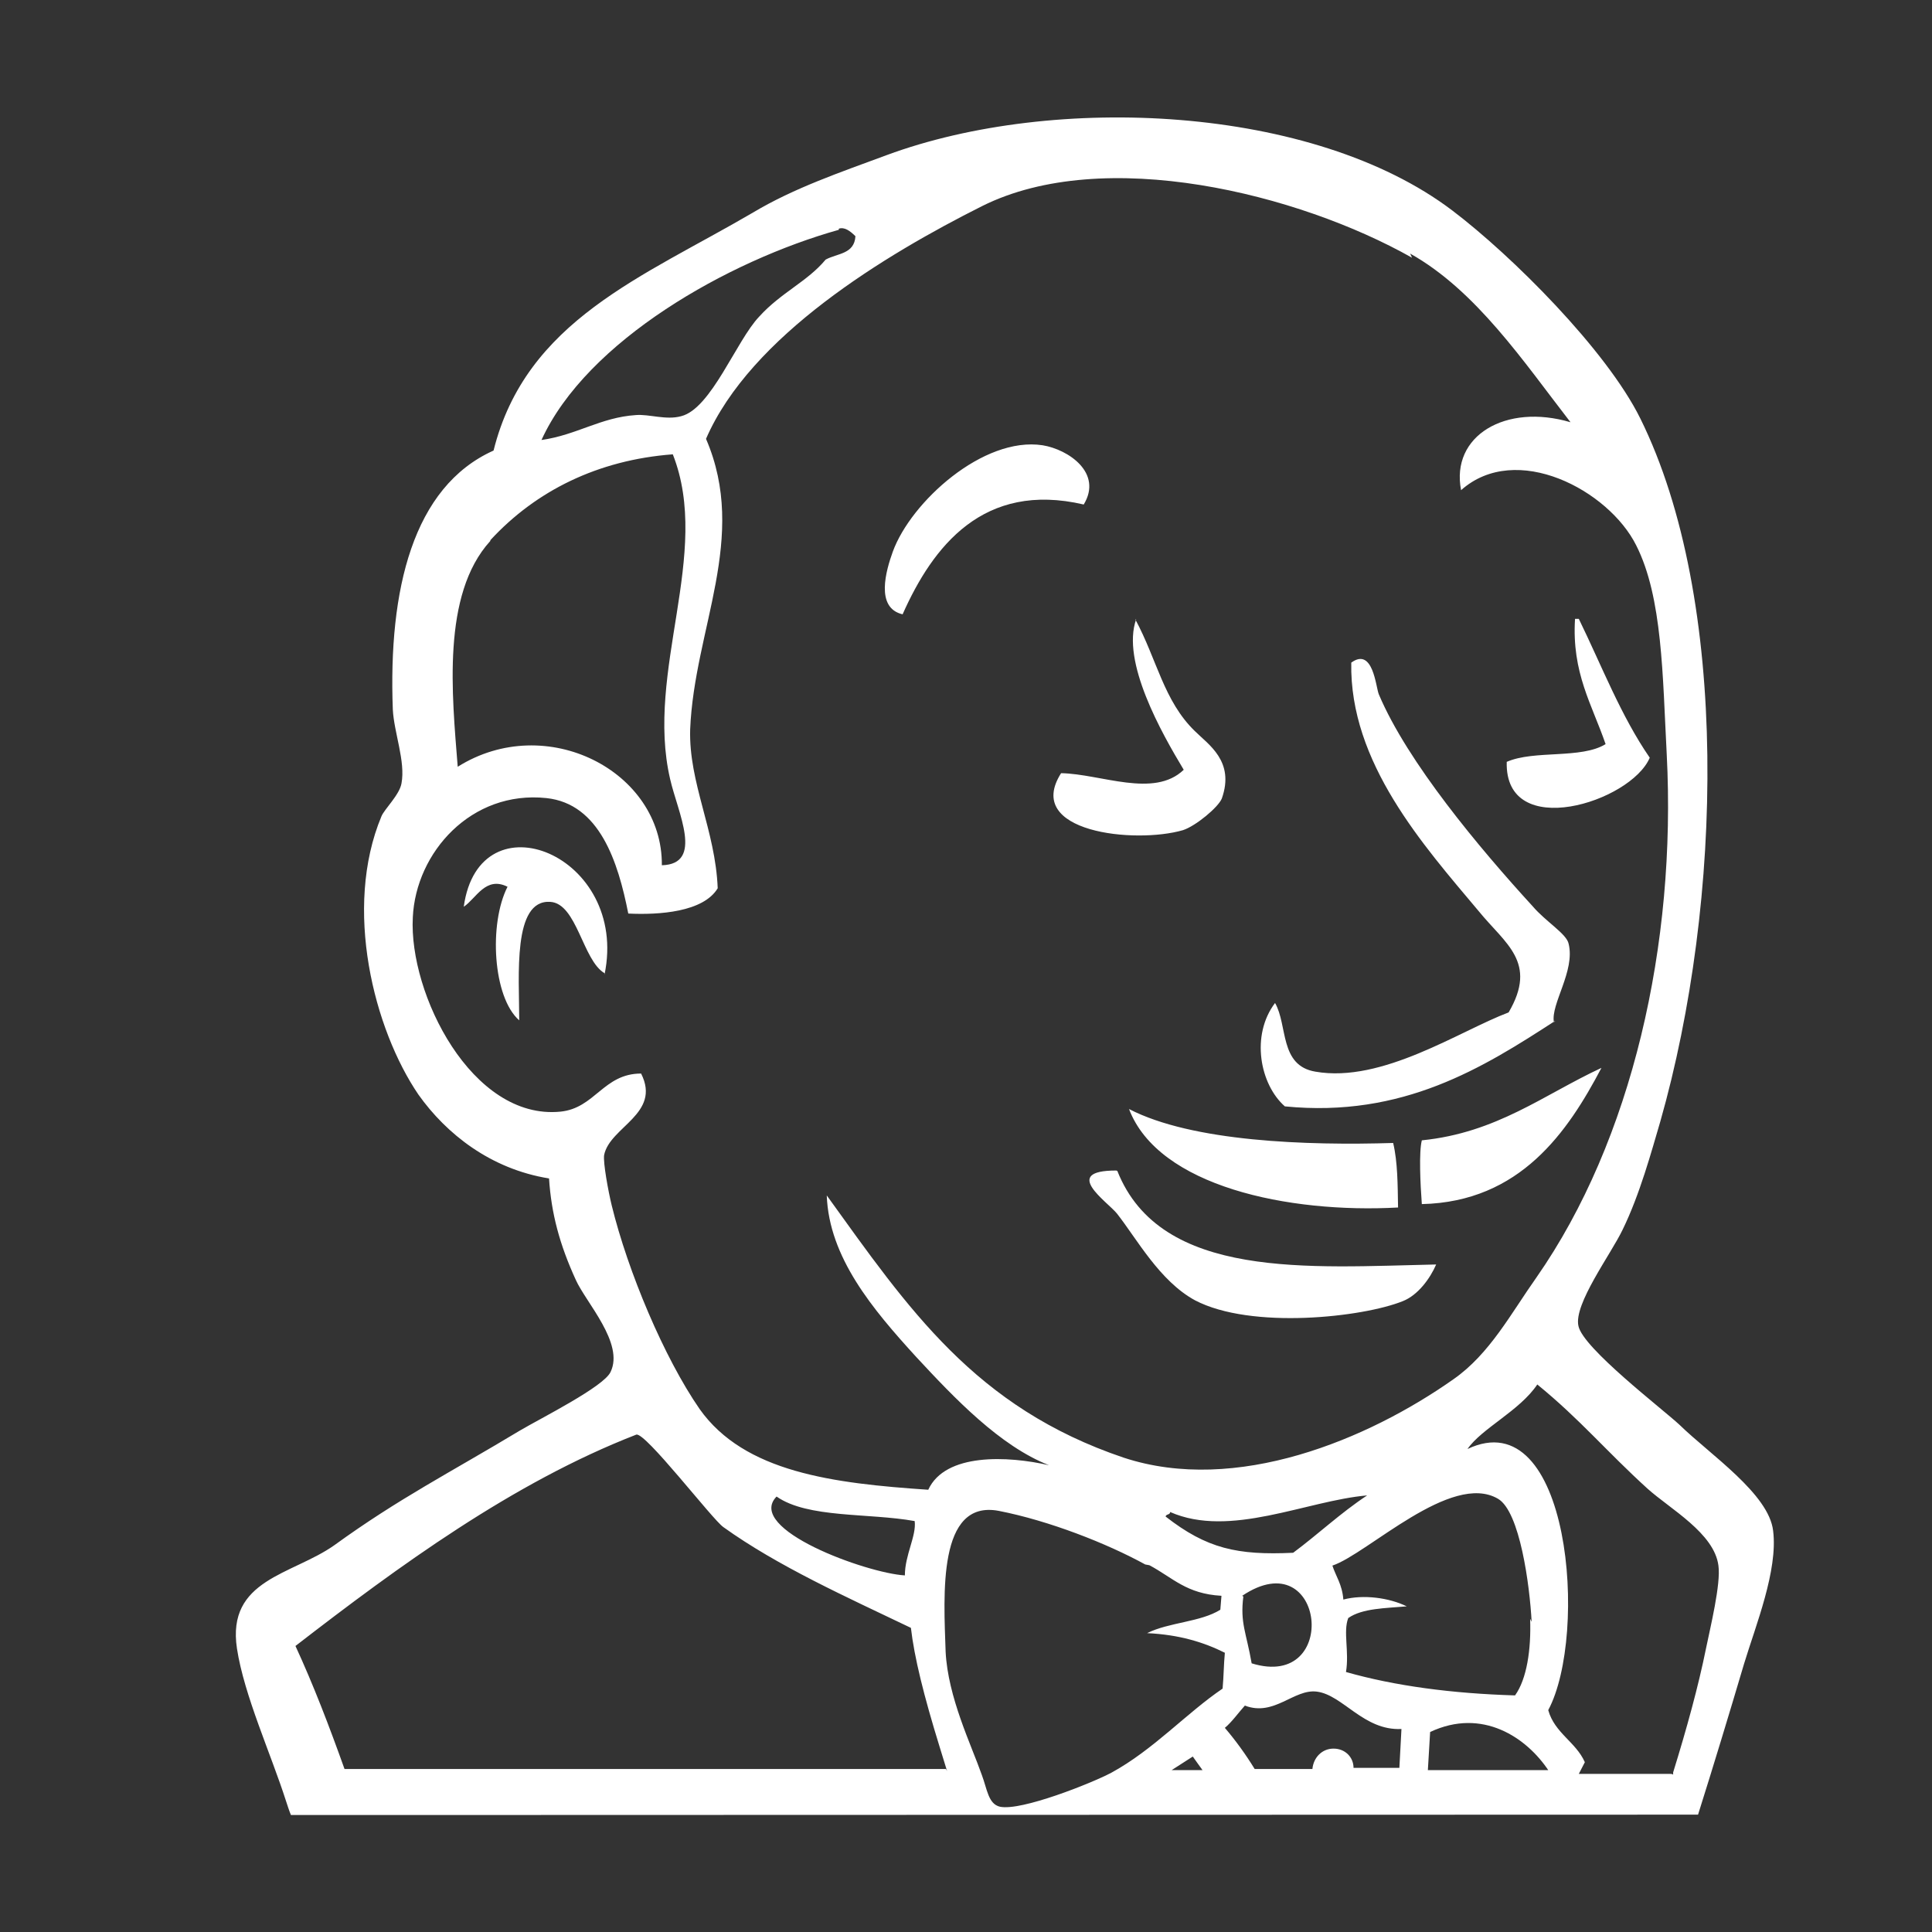 <?xml version="1.0" encoding="utf-8"?>
<!-- Generator: Adobe Illustrator 25.4.1, SVG Export Plug-In . SVG Version: 6.00 Build 0)  -->
<svg version="1.1" id="Layer_1" xmlns="http://www.w3.org/2000/svg" xmlns:xlink="http://www.w3.org/1999/xlink" x="0px" y="0px"
	 viewBox="0 0 512 512" style="enable-background:new 0 0 512 512;" xml:space="preserve">
<rect x="0" y="0" width="512" height="512" fill="#333333" stroke="none"/>
<style type="text/css">
	.st0{fill:#FFFFFF;}
</style>
<g>
	<g>
		<path class="st0" d="M95.3,481H77.1c-0.5-1.2-0.9-2.5-1.3-3.7c-4-12.5-11.1-28-13-40.4c-2.8-18.4,14.6-19.5,25.8-27.4
			c17.1-12.4,30.6-19.2,49.2-30.4c5.6-3.3,22.2-11.6,24-15.5c3.7-7.6-6.5-18.4-9.2-24.4c-4.3-9.4-6.5-17.6-7.1-26.9
			c-15.5-2.5-27.2-11.8-34.6-22.2c-11.8-17.3-20-49.4-9.8-73.8c0.8-1.9,4.8-5.7,5.3-8.7c1.1-5.8-2-13.5-2.3-19.6
			c-1.2-31.7,5.3-59,26.7-68.6c8.6-34.5,39.6-46,68.8-63.1c10.9-6.5,23-10.6,35.4-15.2c44.4-16.4,113-13.3,149.9,14.7
			c15.7,11.9,40.8,36.9,49.8,55.1c23.7,47.9,21.9,128,5.3,186.3c-2.3,7.8-5.4,19.3-10,28.7c-3.1,6.5-13,19.7-11.7,25.5
			c1.2,5.9,22.3,22,26.8,26.2c8.1,7.9,23.7,18.3,24.8,28.1c1.3,10.5-4.6,25-7.7,35.2c-4,13.5-8.1,27-12.2,40L95.3,481L95.3,481z
			 M303.5,414.6c-10.2-5.6-25.5-11.6-38.8-14.2c-16.3-3.1-14.6,22.3-14.1,37.3c0.6,12.1,6.8,24.7,9.6,32.7c1.4,3.7,1.7,7.7,4.8,8.4
			c5.6,1.2,24.2-6.2,29.5-9c11.2-6.1,19.9-15.8,29.5-22.3c0.3-3.2,0.3-6.4,0.6-9.5c-5.6-2.8-12.1-4.8-20.6-5.2
			c5.8-2.9,14.1-2.9,19.4-6.2l0.3-3.7c-9.3-0.5-12.9-4.8-19.1-8.1L303.5,414.6z M443.4,469.7c3.6-11.6,6.7-22.9,8.7-32.8
			c1.1-5.4,4-17.2,3.3-22c-1.1-8.6-12.8-15-18.8-20.4c-10.9-9.9-17.8-18.3-29.2-27.6c-4.7,7-14.7,11.6-18.5,17.1
			c27.2-12.9,32.1,49.2,21.4,69.2c1.7,6.1,7.3,8.4,9.7,13.8l-1.6,3.1h24.2c0.2,0,0.6,0,0.8,0.2V469.7z M318.9,469.4
			c-1-1.4-1.9-2.6-2.8-3.9l-5.6,3.6h8.4V469.4z M370.8,469.4c0.2-3.9,0.4-7.6,0.6-11.2c-10,0.5-15.5-9-22.4-9.9
			c-6.1-0.8-11.3,6.7-19.1,3.7c-1.8,2-3.4,4.3-5.3,5.9c2.9,3.4,5.5,7,7.9,10.9h15.3c0.3-3.1,2.6-5.4,5.6-5.4c3.1,0,5.3,2.3,5.3,5.1
			h12.4L370.8,469.4z M410.5,469.4c-5.9-9-17.7-16.9-31.5-10.4l-0.6,10.1h32.1V469.4z M251,469.4l-2-6.5
			c-4.2-13.6-6.7-23.7-7.6-31.5c-17.1-8.2-35.2-16.3-49.7-26.7c-2.9-2-20.8-25.4-23.1-24.5c-32.7,12.7-63,34.9-90.3,56
			c4.8,10.4,9,21.4,13,32.6h159.4L251,469.4z M405.9,429.8c-0.5-9.6-3.1-29.2-8.9-32.6c-12.4-7.3-34.6,14.6-43.9,17.7
			c0.9,2.8,2.6,5,2.9,9c5.3-1.4,12.1-0.5,16.8,1.8c-5.6,0.5-11.8,0.5-15.5,3.1c-1.4,3.6,0.3,8.9-0.6,14.3c13,3.7,28.1,5.7,44.8,6.2
			c3.1-4.3,4.3-12.1,4-20.3L405.9,429.8z M329.5,423.1c-0.9,7,0.8,9.6,2.2,17.7c23.6,7.3,19.4-32.6-2.5-17.9L329.5,423.1z
			 M205.8,396.6c-8.4,8.6,23.8,20.3,34,20.9c0-5.4,3.1-10.5,2.6-14.4C230.2,400.9,214.1,402.4,205.8,396.6L205.8,396.6z
			 M310.1,400.7c0,0.8-1.1,0.5-1.2,1.2c10.9,8.5,19,10.3,33.8,9.6c6.6-4.9,12.5-10.5,19.6-15.2C346.2,397.7,326,407.7,310.1,400.7
			L310.1,400.7z M374.2,68.3c-30.1-17-81.6-29.8-113.9-13.7c-25.9,13-61.4,34.5-73.2,61.7c11.3,26.2-3.1,50.3-4.2,77
			c-0.4,14.2,6.7,26.7,7.3,42.1c-3.8,6.3-15.5,7.1-23.7,6.7c-2.7-13.7-7.6-29.1-21.7-30.6c-19.9-2.1-34.6,14.4-35.4,31.6
			c-1.1,20.3,15.7,53.8,39.1,51.5c9.2-0.9,11.4-10.1,21.4-10.1c5.4,10.7-8.3,14.1-9.8,21.6c-0.3,2,1.1,9.6,2,13.3
			c4.3,17.6,13.9,40.4,23.3,54c11.9,16.8,35.4,19.7,60.6,21.4c4.5-9.8,21.1-9,32-6.5c-13-5.1-25-17.7-35.2-28.7
			c-11.6-12.7-23.1-26.4-23.7-42.8c21.7,30.1,39.3,56.2,78.7,69.5c29.8,9.8,64.7-4.8,87.4-20.8c9.6-6.7,15.2-17.4,22-27
			c25.3-36.3,37.1-88.3,34.5-138.6c-1.1-20.8-1.1-41.6-8.1-55.4c-7.3-14.6-31.8-27.6-46.4-14.6c-2.8-14.4,11.8-23.1,29-18
			c-12.4-16-25-34.9-42.5-44.7L374.2,68.3z M296.1,310.3c11.5,29,51.1,25.5,84.5,24.8c-1.6,3.7-4.8,8.1-8.8,9.7
			c-10.6,4.3-40.2,7.6-55.1-0.2c-9.4-5.1-15.5-16.4-20.7-23c-2.6-3.2-14.9-11.4-0.2-11.4L296.1,310.3z M299.2,293.9
			c16.8,8.7,47.2,9.7,70,9c1.2,5,1.2,11.1,1.3,17.1C341.4,321.6,307,314.4,299.2,293.9L299.2,293.9z M424.4,283
			c-8.9,16.9-21.5,35.5-47.6,36.1c-0.4-5.3-0.8-13.8,0-16.9C396.7,300.2,409.1,290.1,424.4,283L424.4,283z M412.2,270.5
			c-19.1,12.4-40.4,25.8-71.7,22.7c-6.6-5.8-9.1-18.8-2.6-27.4c3.4,5.9,1.1,16.6,10.7,18.2c17.7,3.1,38.2-10.8,51.2-15.7
			c7.8-13.3-0.9-18.2-7.9-26.8c-14.7-17.5-34.3-39.4-33.8-65.9c5.8-4.2,6.5,6.5,7.3,8.4c7.6,18,26.7,40.8,40.8,56.2
			c3.4,4,9,7.3,9.5,9.9c1.8,7.2-4.8,16-3.9,20.8L412.2,270.5z M160.2,257.9c-5.8-3.4-7.3-18.5-14.4-18.9c-10-0.6-8.2,19.6-8.2,31.4
			c-7-6.1-8.1-25.6-3.1-35.4c-5.8-2.9-8.3,3.1-11.6,5.3c4.1-29.8,43.9-13.7,37.3,18V257.9z M129.9,143.4
			c-12.9,14.2-10.1,40.8-8.6,59.8c23.4-14.7,54.3,1.1,54.1,26.1c11.2-0.3,4.2-14,2.2-22.8c-6.7-28.7,11.1-59.7,0.7-86.1
			c-19.9,1.5-36.3,9.7-48.3,22.7L129.9,143.4L129.9,143.4z M300.9,164.2c5.7,10.6,7.5,21.5,15.7,29.5c3.6,3.6,10.7,8,7.2,17.9
			c-0.9,2.3-6.9,7.3-10.3,8.4c-12.7,3.7-42.3,0.6-32.3-15.1c10.6,0.2,24.6,6.7,32.5-0.9c-5.9-9.8-16.6-28.7-12.6-39.9L300.9,164.2z
			 M417.1,164h1.3c6.1,12.5,11.2,25.8,18.8,36.8c-5,11.8-38.5,22.3-37.9,1.1c7.3-3.2,19.7-0.7,26.2-4.7c-3.6-10.5-9-18.9-8.1-33.2
			L417.1,164z M287.2,133.7c-26.6-6.2-40,11.1-48,29.1c-7.3-1.7-4.4-11.6-2.6-16.6c4.8-13.2,24-30.6,39.7-28.2
			C283.1,119.1,292.3,125.3,287.2,133.7L287.2,133.7z M222.3,60.9c-29.3,8.2-66.8,29.4-78.8,55.7c9.3-1.3,15.7-6,25-6.6
			c3.5-0.3,8,1.4,12,0.3c8-2,14.6-20,20.7-26.4c5.8-6.4,12.8-9.3,17.6-15.1c3.1-1.7,7.6-1.4,7.9-6.2c-1.4-1.4-2.9-2.5-4.4-2V60.9z"
			/>
	</g>
</g>
</svg>
